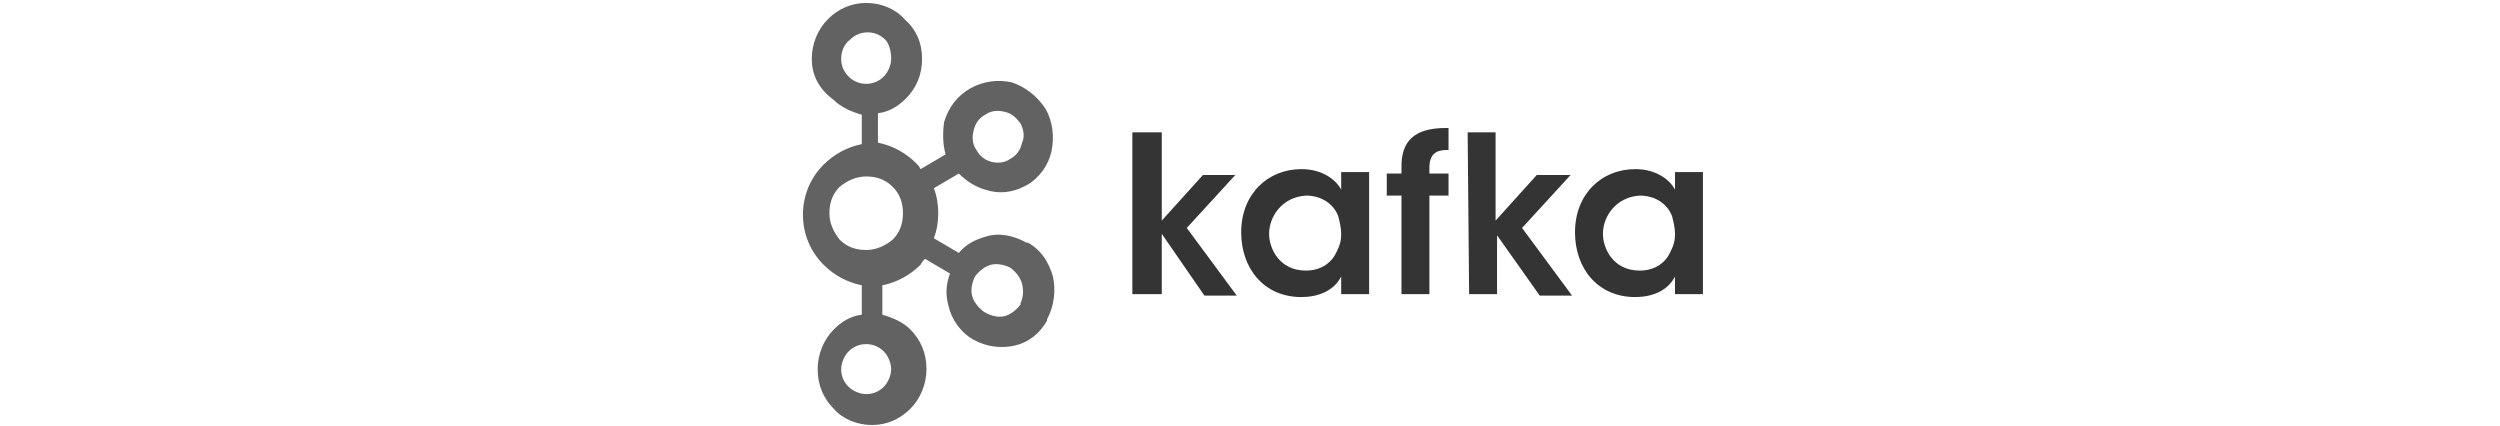 <?xml version="1.0" encoding="utf-8"?>
<!-- Generator: Adobe Illustrator 28.0.0, SVG Export Plug-In . SVG Version: 6.00 Build 0)  -->
<svg version="1.1" id="Layer_1" xmlns="http://www.w3.org/2000/svg" xmlns:xlink="http://www.w3.org/1999/xlink" x="0px" y="0px"
	 viewBox="0 0 170 29" style="enable-background:new 0 0 170 29;" xml:space="preserve">
<style type="text/css">
	.st0{fill:#626262;}
	.st1{fill:#343434;}
</style>
<g id="Layer_2-2">
	<g>
		<path id="path3139" class="st0" d="M60.2,2.7L60.2,2.7c-0.3-0.3-0.7-0.5-1.2-0.5c-0.5,0-0.9,0.2-1.2,0.5h0C57.4,3,57.2,3.5,57.2,4
			s0.2,0.9,0.5,1.2l0,0c0.3,0.3,0.7,0.5,1.2,0.5c0.5,0,0.9-0.2,1.2-0.5l0,0c0.3-0.3,0.5-0.8,0.5-1.2S60.5,3,60.2,2.7L60.2,2.7z
			 M58.9,26.8L58.9,26.8c0.5,0,0.9-0.2,1.2-0.5l0,0c0.3-0.3,0.5-0.8,0.5-1.2s-0.2-0.9-0.5-1.2h0c-0.3-0.3-0.7-0.5-1.2-0.5
			c-0.5,0-0.9,0.2-1.2,0.5h0c-0.3,0.3-0.5,0.8-0.5,1.2c0,0.5,0.2,0.9,0.5,1.2l0,0C58,26.6,58.5,26.8,58.9,26.8L58.9,26.8z
			 M68.3,21.5L68.3,21.5c0.4-0.1,0.8-0.4,1.1-0.8l0-0.1l0,0c0.2-0.4,0.2-0.9,0.1-1.3c-0.1-0.4-0.4-0.8-0.8-1.1l0,0
			c-0.4-0.2-0.9-0.3-1.3-0.2c-0.4,0.1-0.8,0.4-1.1,0.8c-0.2,0.4-0.3,0.9-0.2,1.3c0.1,0.4,0.4,0.8,0.8,1.1h0
			C67.4,21.5,67.9,21.6,68.3,21.5L68.3,21.5L68.3,21.5z M60.7,12.7L60.7,12.7c-0.5-0.5-1.1-0.7-1.8-0.7s-1.3,0.3-1.8,0.7
			c-0.5,0.5-0.7,1.1-0.7,1.8s0.3,1.3,0.7,1.8c0.5,0.5,1.1,0.7,1.8,0.7c0.7,0,1.3-0.3,1.8-0.7c0.5-0.5,0.7-1.1,0.7-1.8
			S61.2,13.2,60.7,12.7C60.7,12.7,60.7,12.7,60.7,12.7z M59.7,9.7L59.7,9.7c1,0.2,1.9,0.7,2.6,1.4h0c0.1,0.1,0.2,0.2,0.3,0.4l1.7-1
			c-0.2-0.7-0.2-1.5-0.1-2.2C64.5,7.3,65.1,6.5,66,6l0,0c0.9-0.5,1.9-0.6,2.8-0.4c0.9,0.3,1.7,0.9,2.3,1.8v0
			c0.5,0.9,0.6,1.9,0.4,2.9c-0.2,0.9-0.8,1.8-1.7,2.3l-0.2,0.1h0c-0.8,0.4-1.7,0.5-2.6,0.2c-0.7-0.2-1.3-0.6-1.8-1.1l-1.7,1
			c0.2,0.5,0.3,1.1,0.3,1.7c0,0.6-0.1,1.2-0.3,1.7l1.7,1c0.5-0.6,1.1-0.9,1.8-1.1c0.9-0.3,1.9-0.1,2.8,0.4l0.1,0v0
			c0.9,0.5,1.4,1.3,1.7,2.3c0.2,0.9,0.1,2-0.4,2.9l0,0.1l0,0l0,0c-0.5,0.9-1.3,1.5-2.2,1.7c-0.9,0.2-1.9,0.1-2.8-0.4v0
			c-0.9-0.5-1.5-1.4-1.7-2.3c-0.2-0.7-0.2-1.4,0.1-2.2l-1.7-1c-0.1,0.1-0.2,0.2-0.3,0.4l0,0c-0.7,0.7-1.6,1.2-2.6,1.4v2
			c0.7,0.2,1.4,0.5,1.9,1l0,0l0,0c0.7,0.7,1.1,1.6,1.1,2.7c0,1-0.4,2-1.1,2.7l0,0l0,0c-0.7,0.7-1.6,1.1-2.6,1.1s-2-0.4-2.6-1.1h0v0
			c-0.7-0.7-1.1-1.6-1.1-2.7c0-1,0.4-2,1.1-2.7v0h0c0.5-0.5,1.1-0.9,1.9-1v-2c-1-0.2-1.9-0.7-2.6-1.4l0,0c-0.9-0.9-1.4-2.1-1.4-3.4
			s0.5-2.5,1.4-3.4h0c0.7-0.7,1.6-1.2,2.6-1.4v-2c-0.7-0.2-1.4-0.5-1.9-1h0v0C55.6,6,55.2,5,55.2,4s0.4-2,1.1-2.7l0,0l0,0
			c0.7-0.7,1.6-1.1,2.6-1.1c1,0,2,0.4,2.6,1.1v0h0C62.3,2,62.7,2.9,62.7,4s-0.4,2-1.1,2.7l0,0c-0.5,0.5-1.1,0.9-1.9,1V9.7L59.7,9.7z
			 M69.4,8.4L69.4,8.4c-0.3-0.4-0.6-0.7-1.1-0.8c-0.4-0.1-0.9-0.1-1.3,0.2h0c-0.4,0.2-0.7,0.6-0.8,1.1c-0.1,0.4-0.1,0.9,0.2,1.3l0,0
			c0.2,0.4,0.6,0.7,1,0.8c0.4,0.1,0.9,0.1,1.3-0.2l0,0c0.4-0.2,0.7-0.6,0.8-1.1C69.7,9.3,69.6,8.8,69.4,8.4L69.4,8.4"/>
		<path id="path3141" class="st1" d="M77,9H79v6l2.8-3.1H84l-3.3,3.6l3.4,4.6h-2.2L79,15.9V20H77V9"/>
		<path id="path3143" class="st1" d="M86.3,15.9c0,1,0.7,2.5,2.5,2.5c1.1,0,1.8-0.6,2.1-1.3c0.2-0.4,0.3-0.7,0.3-1.2
			c0-0.4-0.1-0.8-0.2-1.2c-0.3-0.8-1.1-1.4-2.2-1.4C87.2,13.4,86.3,14.7,86.3,15.9L86.3,15.9L86.3,15.9z M93.1,20h-1.9v-1.2
			c-0.5,1-1.6,1.4-2.7,1.4c-2.6,0-4.1-2-4.1-4.4c0-2.6,1.8-4.3,4.1-4.3c1.5,0,2.4,0.8,2.7,1.4v-1.2h1.9V20"/>
		<path id="path3145" class="st1" d="M95.3,13.3h-1v-1.5h1v-0.5c0-2.4,1.8-2.6,3.2-2.6v1.5c-0.5,0-1.3,0-1.3,1.2v0.4h1.3v1.5h-1.3
			V20h-1.9V13.3"/>
		<path id="path3147" class="st1" d="M99.8,9h1.9v6l2.8-3.1h2.3l-3.3,3.6l3.4,4.6h-2.2l-2.9-4.1V20h-1.9L99.8,9"/>
		<path id="path3149" class="st1" d="M109,15.9c0,1,0.7,2.5,2.5,2.5c1.1,0,1.8-0.6,2.1-1.3c0.2-0.4,0.3-0.7,0.3-1.2
			c0-0.4-0.1-0.8-0.2-1.2c-0.3-0.8-1.1-1.4-2.2-1.4C109.9,13.4,109,14.7,109,15.9L109,15.9z M115.8,20h-1.9v-1.2
			c-0.5,1-1.6,1.4-2.7,1.4c-2.6,0-4.1-2-4.1-4.4c0-2.6,1.8-4.3,4.1-4.3c1.5,0,2.4,0.8,2.7,1.4v-1.2h1.9V20"/>
	</g>
</g>
</svg>
